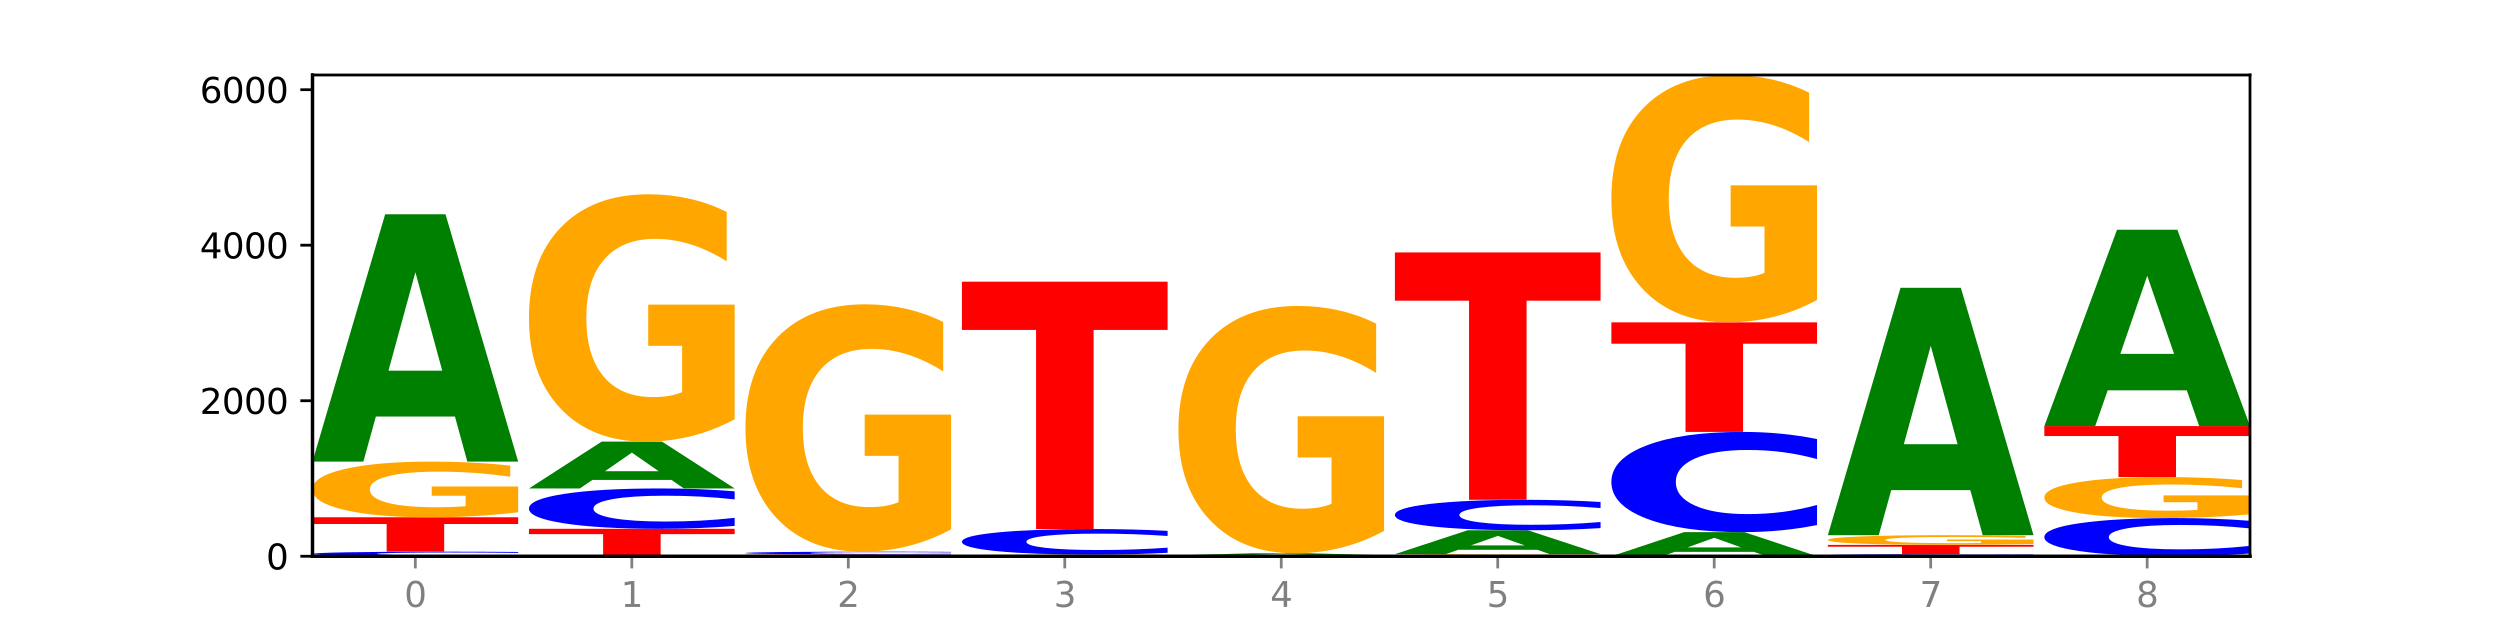 <?xml version="1.0" encoding="utf-8" standalone="no"?>
<!DOCTYPE svg PUBLIC "-//W3C//DTD SVG 1.1//EN"
  "http://www.w3.org/Graphics/SVG/1.1/DTD/svg11.dtd">
<svg xmlns:xlink="http://www.w3.org/1999/xlink" width="720pt" height="180pt" viewBox="0 0 720 180" xmlns="http://www.w3.org/2000/svg" version="1.1">
 <defs>
  <style type="text/css">*{stroke-linejoin: round; stroke-linecap: butt}</style>
 </defs>
 <g id="figure_1">
  <g id="patch_1">
   <path d="M 0 180 
L 720 180 
L 720 0 
L 0 0 
z
" style="fill: #ffffff"/>
  </g>
  <g id="axes_1">
   <g id="patch_2">
    <path d="M 90 160.2 
L 648 160.2 
L 648 21.6 
L 90 21.6 
z
" style="fill: #ffffff"/>
   </g>
   <g id="line2d_1">
    <path d="M 90 160.2 
L 648 160.2 
" clip-path="url(#pa47d7d8ad2)" style="fill: none; stroke: #000000; stroke-width: 0.5; stroke-linecap: square"/>
   </g>
   <g id="patch_3">
    <path d="M 149.229 160.105 
Q 144.275 160.152 138.917 160.176 
Q 133.56 160.2 127.725 160.2 
Q 110.325 160.2 100.163 160.022 
Q 90 159.844 90 159.54 
Q 90 159.234 100.163 159.057 
Q 110.325 158.879 127.725 158.879 
Q 133.56 158.879 138.917 158.903 
Q 144.275 158.926 149.229 158.973 
L 149.229 159.237 
Q 144.23 159.175 139.38 159.146 
Q 134.53 159.117 129.173 159.117 
Q 119.562 159.117 114.056 159.229 
Q 108.564 159.342 108.564 159.54 
Q 108.564 159.737 114.056 159.85 
Q 119.562 159.962 129.173 159.962 
Q 134.53 159.962 139.38 159.933 
Q 144.23 159.904 149.229 159.842 
L 149.229 160.105 
z
" clip-path="url(#pa47d7d8ad2)" style="fill: #0000ff"/>
   </g>
   <g id="patch_4">
    <path d="M 90 148.98 
L 149.229 148.98 
L 149.229 150.911 
L 127.92 150.911 
L 127.92 158.879 
L 111.35 158.879 
L 111.35 150.911 
L 90 150.911 
L 90 148.98 
z
" clip-path="url(#pa47d7d8ad2)" style="fill: #ff0000"/>
   </g>
   <g id="patch_5">
    <path d="M 149.229 147.53 
Q 143.256 148.255 136.831 148.619 
Q 130.406 148.98 123.557 148.98 
Q 108.079 148.98 99.04 146.821 
Q 90 144.661 90 140.968 
Q 90 137.232 99.199 135.089 
Q 108.411 132.946 124.433 132.946 
Q 130.605 132.946 136.26 133.237 
Q 141.928 133.525 146.946 134.095 
L 146.946 137.291 
Q 141.769 136.559 136.645 136.198 
Q 131.521 135.834 126.371 135.834 
Q 116.84 135.834 111.677 137.166 
Q 106.513 138.494 106.513 140.968 
Q 106.513 143.419 111.491 144.757 
Q 116.469 146.092 125.628 146.092 
Q 128.123 146.092 130.26 146.016 
Q 132.397 145.936 134.097 145.771 
L 134.097 142.77 
L 124.34 142.77 
L 124.34 140.097 
L 149.229 140.097 
L 149.229 147.53 
z
" clip-path="url(#pa47d7d8ad2)" style="fill: #ffa600"/>
   </g>
   <g id="patch_6">
    <path d="M 131.028 119.969 
L 108.249 119.969 
L 104.653 132.946 
L 90 132.946 
L 110.926 61.709 
L 128.303 61.709 
L 149.229 132.946 
L 134.588 132.946 
L 131.028 119.969 
z
M 111.882 106.747 
L 127.359 106.747 
L 119.633 78.411 
L 111.882 106.747 
z
" clip-path="url(#pa47d7d8ad2)" style="fill: #008000"/>
   </g>
   <g id="patch_7">
    <path d="M 152.346 152.295 
L 211.575 152.295 
L 211.575 153.836 
L 190.267 153.836 
L 190.267 160.2 
L 173.696 160.2 
L 173.696 153.836 
L 152.346 153.836 
L 152.346 152.295 
z
" clip-path="url(#pa47d7d8ad2)" style="fill: #ff0000"/>
   </g>
   <g id="patch_8">
    <path d="M 211.575 151.462 
Q 206.621 151.875 201.264 152.083 
Q 195.906 152.295 190.071 152.295 
Q 172.671 152.295 162.509 150.729 
Q 152.346 149.164 152.346 146.487 
Q 152.346 143.8 162.509 142.237 
Q 172.671 140.672 190.071 140.672 
Q 195.906 140.672 201.264 140.883 
Q 206.621 141.092 211.575 141.505 
L 211.575 143.822 
Q 206.576 143.275 201.726 143.02 
Q 196.876 142.766 191.519 142.766 
Q 181.909 142.766 176.402 143.757 
Q 170.91 144.746 170.91 146.487 
Q 170.91 148.22 176.402 149.212 
Q 181.909 150.201 191.519 150.201 
Q 196.876 150.201 201.726 149.947 
Q 206.576 149.69 211.575 149.142 
L 211.575 151.462 
z
" clip-path="url(#pa47d7d8ad2)" style="fill: #0000ff"/>
   </g>
   <g id="patch_9">
    <path d="M 193.374 138.216 
L 170.596 138.216 
L 166.999 140.672 
L 152.346 140.672 
L 173.272 127.19 
L 190.65 127.19 
L 211.575 140.672 
L 196.935 140.672 
L 193.374 138.216 
z
M 174.229 135.714 
L 189.705 135.714 
L 181.979 130.351 
L 174.229 135.714 
z
" clip-path="url(#pa47d7d8ad2)" style="fill: #008000"/>
   </g>
   <g id="patch_10">
    <path d="M 211.575 120.745 
Q 205.602 123.968 199.177 125.586 
Q 192.753 127.19 185.903 127.19 
Q 170.426 127.19 161.386 117.596 
Q 152.346 108.002 152.346 91.594 
Q 152.346 74.995 161.545 65.474 
Q 170.758 55.953 186.779 55.953 
Q 192.952 55.953 198.607 57.248 
Q 204.275 58.528 209.292 61.06 
L 209.292 75.26 
Q 204.115 72.008 198.992 70.404 
Q 193.868 68.785 188.717 68.785 
Q 179.187 68.785 174.023 74.701 
Q 168.859 80.602 168.859 91.594 
Q 168.859 102.483 173.837 108.428 
Q 178.815 114.359 187.974 114.359 
Q 190.47 114.359 192.607 114.02 
Q 194.744 113.667 196.443 112.931 
L 196.443 99.599 
L 186.686 99.599 
L 186.686 87.724 
L 211.575 87.724 
L 211.575 120.745 
z
" clip-path="url(#pa47d7d8ad2)" style="fill: #ffa600"/>
   </g>
   <g id="patch_11">
    <path d="M 255.721 160.163 
L 232.942 160.163 
L 229.346 160.2 
L 214.693 160.2 
L 235.618 159.998 
L 252.996 159.998 
L 273.922 160.2 
L 259.281 160.2 
L 255.721 160.163 
z
M 236.575 160.126 
L 252.051 160.126 
L 244.325 160.046 
L 236.575 160.126 
z
" clip-path="url(#pa47d7d8ad2)" style="fill: #008000"/>
   </g>
   <g id="patch_12">
    <path d="M 214.693 159.685 
L 273.922 159.685 
L 273.922 159.746 
L 252.613 159.746 
L 252.613 159.998 
L 236.043 159.998 
L 236.043 159.746 
L 214.693 159.746 
L 214.693 159.685 
z
" clip-path="url(#pa47d7d8ad2)" style="fill: #ff0000"/>
   </g>
   <g id="patch_13">
    <path d="M 273.922 159.627 
Q 268.967 159.656 263.61 159.67 
Q 258.253 159.685 252.418 159.685 
Q 235.018 159.685 224.855 159.576 
Q 214.693 159.468 214.693 159.282 
Q 214.693 159.096 224.855 158.987 
Q 235.018 158.879 252.418 158.879 
Q 258.253 158.879 263.61 158.893 
Q 268.967 158.908 273.922 158.937 
L 273.922 159.097 
Q 268.923 159.059 264.073 159.042 
Q 259.223 159.024 253.865 159.024 
Q 244.255 159.024 238.748 159.093 
Q 233.257 159.161 233.257 159.282 
Q 233.257 159.402 238.748 159.471 
Q 244.255 159.54 253.865 159.54 
Q 259.223 159.54 264.073 159.522 
Q 268.923 159.504 273.922 159.466 
L 273.922 159.627 
z
" clip-path="url(#pa47d7d8ad2)" style="fill: #0000ff"/>
   </g>
   <g id="patch_14">
    <path d="M 273.922 152.433 
Q 267.948 155.656 261.524 157.275 
Q 255.099 158.879 248.25 158.879 
Q 232.772 158.879 223.732 149.284 
Q 214.693 139.69 214.693 123.282 
Q 214.693 106.683 223.892 97.162 
Q 233.104 87.642 249.126 87.642 
Q 255.298 87.642 260.953 88.937 
Q 266.621 90.217 271.639 92.748 
L 271.639 106.948 
Q 266.462 103.696 261.338 102.092 
Q 256.214 100.473 251.064 100.473 
Q 241.533 100.473 236.369 106.389 
Q 231.206 112.29 231.206 123.282 
Q 231.206 134.172 236.184 140.117 
Q 241.161 146.047 250.32 146.047 
Q 252.816 146.047 254.953 145.708 
Q 257.09 145.355 258.789 144.62 
L 258.789 131.287 
L 249.033 131.287 
L 249.033 119.412 
L 273.922 119.412 
L 273.922 152.433 
z
" clip-path="url(#pa47d7d8ad2)" style="fill: #ffa600"/>
   </g>
   <g id="patch_15">
    <path d="M 336.268 160.157 
Q 330.295 160.179 323.87 160.189 
Q 317.445 160.2 310.596 160.2 
Q 295.118 160.2 286.079 160.137 
Q 277.039 160.073 277.039 159.965 
Q 277.039 159.855 286.238 159.793 
Q 295.45 159.73 311.472 159.73 
Q 317.645 159.73 323.299 159.738 
Q 328.967 159.747 333.985 159.763 
L 333.985 159.857 
Q 328.808 159.836 323.684 159.825 
Q 318.561 159.814 313.41 159.814 
Q 303.879 159.814 298.716 159.853 
Q 293.552 159.892 293.552 159.965 
Q 293.552 160.037 298.53 160.076 
Q 303.508 160.115 312.667 160.115 
Q 315.162 160.115 317.299 160.113 
Q 319.437 160.111 321.136 160.106 
L 321.136 160.018 
L 311.379 160.018 
L 311.379 159.939 
L 336.268 159.939 
L 336.268 160.157 
z
" clip-path="url(#pa47d7d8ad2)" style="fill: #ffa600"/>
   </g>
   <g id="patch_16">
    <path d="M 336.268 159.202 
Q 331.314 159.463 325.956 159.596 
Q 320.599 159.73 314.764 159.73 
Q 297.364 159.73 287.202 158.737 
Q 277.039 157.745 277.039 156.048 
Q 277.039 154.345 287.202 153.354 
Q 297.364 152.362 314.764 152.362 
Q 320.599 152.362 325.956 152.496 
Q 331.314 152.628 336.268 152.89 
L 336.268 154.359 
Q 331.269 154.012 326.419 153.85 
Q 321.569 153.689 316.212 153.689 
Q 306.601 153.689 301.095 154.318 
Q 295.603 154.945 295.603 156.048 
Q 295.603 157.147 301.095 157.776 
Q 306.601 158.403 316.212 158.403 
Q 321.569 158.403 326.419 158.241 
Q 331.269 158.078 336.268 157.731 
L 336.268 159.202 
z
" clip-path="url(#pa47d7d8ad2)" style="fill: #0000ff"/>
   </g>
   <g id="patch_17">
    <path d="M 277.039 81.125 
L 336.268 81.125 
L 336.268 95.018 
L 314.959 95.018 
L 314.959 152.362 
L 298.389 152.362 
L 298.389 95.018 
L 277.039 95.018 
L 277.039 81.125 
z
" clip-path="url(#pa47d7d8ad2)" style="fill: #ff0000"/>
   </g>
   <g id="patch_18">
    <path d="M 339.385 159.931 
L 398.615 159.931 
L 398.615 159.984 
L 377.306 159.984 
L 377.306 160.2 
L 360.735 160.2 
L 360.735 159.984 
L 339.385 159.984 
L 339.385 159.931 
z
" clip-path="url(#pa47d7d8ad2)" style="fill: #ff0000"/>
   </g>
   <g id="patch_19">
    <path d="M 380.413 159.825 
L 357.635 159.825 
L 354.038 159.931 
L 339.385 159.931 
L 360.311 159.349 
L 377.689 159.349 
L 398.615 159.931 
L 383.974 159.931 
L 380.413 159.825 
z
M 361.268 159.717 
L 376.744 159.717 
L 369.018 159.486 
L 361.268 159.717 
z
" clip-path="url(#pa47d7d8ad2)" style="fill: #008000"/>
   </g>
   <g id="patch_20">
    <path d="M 398.615 152.904 
Q 392.641 156.126 386.217 157.745 
Q 379.792 159.349 372.942 159.349 
Q 357.465 159.349 348.425 149.755 
Q 339.385 140.16 339.385 123.753 
Q 339.385 107.154 348.584 97.633 
Q 357.797 88.112 373.818 88.112 
Q 379.991 88.112 385.646 89.407 
Q 391.314 90.687 396.331 93.218 
L 396.331 107.418 
Q 391.154 104.166 386.031 102.562 
Q 380.907 100.944 375.757 100.944 
Q 366.226 100.944 361.062 106.859 
Q 355.898 112.76 355.898 123.753 
Q 355.898 134.642 360.876 140.587 
Q 365.854 146.517 375.013 146.517 
Q 377.509 146.517 379.646 146.179 
Q 381.783 145.826 383.482 145.09 
L 383.482 131.758 
L 373.726 131.758 
L 373.726 119.882 
L 398.615 119.882 
L 398.615 152.904 
z
" clip-path="url(#pa47d7d8ad2)" style="fill: #ffa600"/>
   </g>
   <g id="patch_21">
    <path d="M 460.961 160.145 
Q 454.988 160.173 448.563 160.186 
Q 442.138 160.2 435.289 160.2 
Q 419.811 160.2 410.772 160.119 
Q 401.732 160.037 401.732 159.898 
Q 401.732 159.757 410.931 159.676 
Q 420.143 159.595 436.165 159.595 
Q 442.337 159.595 447.992 159.606 
Q 453.66 159.617 458.678 159.639 
L 458.678 159.759 
Q 453.501 159.732 448.377 159.718 
Q 443.253 159.704 438.103 159.704 
Q 428.572 159.704 423.408 159.754 
Q 418.245 159.805 418.245 159.898 
Q 418.245 159.99 423.223 160.041 
Q 428.2 160.091 437.36 160.091 
Q 439.855 160.091 441.992 160.088 
Q 444.129 160.085 445.828 160.079 
L 445.828 159.966 
L 436.072 159.966 
L 436.072 159.865 
L 460.961 159.865 
L 460.961 160.145 
z
" clip-path="url(#pa47d7d8ad2)" style="fill: #ffa600"/>
   </g>
   <g id="patch_22">
    <path d="M 442.76 158.343 
L 419.981 158.343 
L 416.385 159.595 
L 401.732 159.595 
L 422.658 152.72 
L 440.035 152.72 
L 460.961 159.595 
L 446.32 159.595 
L 442.76 158.343 
z
M 423.614 157.067 
L 439.091 157.067 
L 431.365 154.332 
L 423.614 157.067 
z
" clip-path="url(#pa47d7d8ad2)" style="fill: #008000"/>
   </g>
   <g id="patch_23">
    <path d="M 460.961 152.091 
Q 456.006 152.403 450.649 152.561 
Q 445.292 152.72 439.457 152.72 
Q 422.057 152.72 411.894 151.538 
Q 401.732 150.356 401.732 148.334 
Q 401.732 146.304 411.894 145.124 
Q 422.057 143.942 439.457 143.942 
Q 445.292 143.942 450.649 144.101 
Q 456.006 144.259 460.961 144.571 
L 460.961 146.321 
Q 455.962 145.907 451.112 145.715 
Q 446.262 145.523 440.904 145.523 
Q 431.294 145.523 425.788 146.272 
Q 420.296 147.019 420.296 148.334 
Q 420.296 149.643 425.788 150.392 
Q 431.294 151.139 440.904 151.139 
Q 446.262 151.139 451.112 150.947 
Q 455.962 150.753 460.961 150.339 
L 460.961 152.091 
z
" clip-path="url(#pa47d7d8ad2)" style="fill: #0000ff"/>
   </g>
   <g id="patch_24">
    <path d="M 401.732 72.704 
L 460.961 72.704 
L 460.961 86.598 
L 439.652 86.598 
L 439.652 143.942 
L 423.082 143.942 
L 423.082 86.598 
L 401.732 86.598 
L 401.732 72.704 
z
" clip-path="url(#pa47d7d8ad2)" style="fill: #ff0000"/>
   </g>
   <g id="patch_25">
    <path d="M 505.106 158.935 
L 482.328 158.935 
L 478.731 160.2 
L 464.078 160.2 
L 485.004 153.258 
L 502.382 153.258 
L 523.307 160.2 
L 508.667 160.2 
L 505.106 158.935 
z
M 485.961 157.647 
L 501.437 157.647 
L 493.711 154.885 
L 485.961 157.647 
z
" clip-path="url(#pa47d7d8ad2)" style="fill: #008000"/>
   </g>
   <g id="patch_26">
    <path d="M 523.307 151.189 
Q 518.353 152.214 512.996 152.733 
Q 507.638 153.258 501.803 153.258 
Q 484.403 153.258 474.241 149.37 
Q 464.078 145.482 464.078 138.833 
Q 464.078 132.161 474.241 128.279 
Q 484.403 124.391 501.803 124.391 
Q 507.638 124.391 512.996 124.916 
Q 518.353 125.435 523.307 126.46 
L 523.307 132.214 
Q 518.308 130.855 513.458 130.223 
Q 508.608 129.591 503.251 129.591 
Q 493.641 129.591 488.134 132.053 
Q 482.642 134.51 482.642 138.833 
Q 482.642 143.139 488.134 145.601 
Q 493.641 148.058 503.251 148.058 
Q 508.608 148.058 513.458 147.426 
Q 518.308 146.788 523.307 145.428 
L 523.307 151.189 
z
" clip-path="url(#pa47d7d8ad2)" style="fill: #0000ff"/>
   </g>
   <g id="patch_27">
    <path d="M 464.078 92.837 
L 523.307 92.837 
L 523.307 98.991 
L 501.999 98.991 
L 501.999 124.391 
L 485.428 124.391 
L 485.428 98.991 
L 464.078 98.991 
L 464.078 92.837 
z
" clip-path="url(#pa47d7d8ad2)" style="fill: #ff0000"/>
   </g>
   <g id="patch_28">
    <path d="M 523.307 86.392 
Q 517.334 89.614 510.909 91.233 
Q 504.485 92.837 497.635 92.837 
Q 482.158 92.837 473.118 83.243 
Q 464.078 73.648 464.078 57.241 
Q 464.078 40.642 473.277 31.121 
Q 482.489 21.6 498.511 21.6 
Q 504.684 21.6 510.338 22.895 
Q 516.007 24.175 521.024 26.706 
L 521.024 40.907 
Q 515.847 37.654 510.723 36.05 
Q 505.6 34.432 500.449 34.432 
Q 490.918 34.432 485.755 40.347 
Q 480.591 46.248 480.591 57.241 
Q 480.591 68.13 485.569 74.075 
Q 490.547 80.005 499.706 80.005 
Q 502.201 80.005 504.339 79.667 
Q 506.476 79.314 508.175 78.578 
L 508.175 65.246 
L 498.418 65.246 
L 498.418 53.37 
L 523.307 53.37 
L 523.307 86.392 
z
" clip-path="url(#pa47d7d8ad2)" style="fill: #ffa600"/>
   </g>
   <g id="patch_29">
    <path d="M 585.654 160.158 
Q 580.699 160.179 575.342 160.189 
Q 569.985 160.2 564.15 160.2 
Q 546.75 160.2 536.587 160.122 
Q 526.425 160.043 526.425 159.909 
Q 526.425 159.774 536.587 159.696 
Q 546.75 159.618 564.15 159.618 
Q 569.985 159.618 575.342 159.628 
Q 580.699 159.639 585.654 159.659 
L 585.654 159.776 
Q 580.654 159.748 575.805 159.735 
Q 570.955 159.723 565.597 159.723 
Q 555.987 159.723 550.48 159.772 
Q 544.989 159.822 544.989 159.909 
Q 544.989 159.996 550.48 160.046 
Q 555.987 160.095 565.597 160.095 
Q 570.955 160.095 575.805 160.082 
Q 580.654 160.07 585.654 160.042 
L 585.654 160.158 
z
" clip-path="url(#pa47d7d8ad2)" style="fill: #0000ff"/>
   </g>
   <g id="patch_30">
    <path d="M 526.425 156.93 
L 585.654 156.93 
L 585.654 157.454 
L 564.345 157.454 
L 564.345 159.618 
L 547.775 159.618 
L 547.775 157.454 
L 526.425 157.454 
L 526.425 156.93 
z
" clip-path="url(#pa47d7d8ad2)" style="fill: #ff0000"/>
   </g>
   <g id="patch_31">
    <path d="M 585.654 156.677 
Q 579.68 156.804 573.256 156.867 
Q 566.831 156.93 559.982 156.93 
Q 544.504 156.93 535.464 156.553 
Q 526.425 156.176 526.425 155.532 
Q 526.425 154.879 535.624 154.505 
Q 544.836 154.131 560.858 154.131 
Q 567.03 154.131 572.685 154.182 
Q 578.353 154.232 583.37 154.332 
L 583.37 154.89 
Q 578.194 154.762 573.07 154.699 
Q 567.946 154.635 562.796 154.635 
Q 553.265 154.635 548.101 154.868 
Q 542.938 155.1 542.938 155.532 
Q 542.938 155.96 547.915 156.193 
Q 552.893 156.426 562.052 156.426 
Q 564.548 156.426 566.685 156.413 
Q 568.822 156.399 570.521 156.37 
L 570.521 155.846 
L 560.765 155.846 
L 560.765 155.38 
L 585.654 155.38 
L 585.654 156.677 
z
" clip-path="url(#pa47d7d8ad2)" style="fill: #ffa600"/>
   </g>
   <g id="patch_32">
    <path d="M 567.453 141.154 
L 544.674 141.154 
L 541.077 154.131 
L 526.425 154.131 
L 547.35 82.894 
L 564.728 82.894 
L 585.654 154.131 
L 571.013 154.131 
L 567.453 141.154 
z
M 548.307 127.932 
L 563.783 127.932 
L 556.057 99.596 
L 548.307 127.932 
z
" clip-path="url(#pa47d7d8ad2)" style="fill: #008000"/>
   </g>
   <g id="patch_33">
    <path d="M 648 159.412 
Q 643.046 159.803 637.688 160 
Q 632.331 160.2 626.496 160.2 
Q 609.096 160.2 598.933 158.719 
Q 588.771 157.238 588.771 154.706 
Q 588.771 152.164 598.933 150.685 
Q 609.096 149.204 626.496 149.204 
Q 632.331 149.204 637.688 149.404 
Q 643.046 149.602 648 149.992 
L 648 152.184 
Q 643.001 151.666 638.151 151.426 
Q 633.301 151.185 627.944 151.185 
Q 618.333 151.185 612.827 152.123 
Q 607.335 153.059 607.335 154.706 
Q 607.335 156.345 612.827 157.284 
Q 618.333 158.219 627.944 158.219 
Q 633.301 158.219 638.151 157.979 
Q 643.001 157.736 648 157.218 
L 648 159.412 
z
" clip-path="url(#pa47d7d8ad2)" style="fill: #0000ff"/>
   </g>
   <g id="patch_34">
    <path d="M 648 148.136 
Q 642.027 148.67 635.602 148.939 
Q 629.177 149.204 622.328 149.204 
Q 606.85 149.204 597.811 147.615 
Q 588.771 146.025 588.771 143.307 
Q 588.771 140.557 597.97 138.98 
Q 607.182 137.402 623.204 137.402 
Q 629.376 137.402 635.031 137.617 
Q 640.699 137.829 645.717 138.248 
L 645.717 140.601 
Q 640.54 140.062 635.416 139.796 
Q 630.292 139.528 625.142 139.528 
Q 615.611 139.528 610.448 140.508 
Q 605.284 141.486 605.284 143.307 
Q 605.284 145.111 610.262 146.096 
Q 615.24 147.078 624.399 147.078 
Q 626.894 147.078 629.031 147.022 
Q 631.168 146.964 632.868 146.842 
L 632.868 144.633 
L 623.111 144.633 
L 623.111 142.666 
L 648 142.666 
L 648 148.136 
z
" clip-path="url(#pa47d7d8ad2)" style="fill: #ffa600"/>
   </g>
   <g id="patch_35">
    <path d="M 588.771 122.711 
L 648 122.711 
L 648 125.577 
L 626.691 125.577 
L 626.691 137.402 
L 610.121 137.402 
L 610.121 125.577 
L 588.771 125.577 
L 588.771 122.711 
z
" clip-path="url(#pa47d7d8ad2)" style="fill: #ff0000"/>
   </g>
   <g id="patch_36">
    <path d="M 629.799 112.411 
L 607.02 112.411 
L 603.424 122.711 
L 588.771 122.711 
L 609.697 66.165 
L 627.074 66.165 
L 648 122.711 
L 633.359 122.711 
L 629.799 112.411 
z
M 610.653 101.916 
L 626.13 101.916 
L 618.404 79.423 
L 610.653 101.916 
z
" clip-path="url(#pa47d7d8ad2)" style="fill: #008000"/>
   </g>
   <g id="matplotlib.axis_1">
    <g id="xtick_1">
     <g id="line2d_2">
      <defs>
       <path id="m9bd17e6227" d="M 0 0 
L 0 3.5 
" style="stroke: #808080; stroke-width: 0.8"/>
      </defs>
      <g>
       <use xlink:href="#m9bd17e6227" x="119.615" y="160.2" style="fill: #808080; stroke: #808080; stroke-width: 0.8"/>
      </g>
     </g>
     <g id="text_1">
      <!-- 0 -->
      <g style="fill: #808080" transform="translate(116.433 174.798) scale(0.1 -0.1)">
       <defs>
        <path id="DejaVuSans-30" d="M 2034 4250 
Q 1547 4250 1301 3770 
Q 1056 3291 1056 2328 
Q 1056 1369 1301 889 
Q 1547 409 2034 409 
Q 2525 409 2770 889 
Q 3016 1369 3016 2328 
Q 3016 3291 2770 3770 
Q 2525 4250 2034 4250 
z
M 2034 4750 
Q 2819 4750 3233 4129 
Q 3647 3509 3647 2328 
Q 3647 1150 3233 529 
Q 2819 -91 2034 -91 
Q 1250 -91 836 529 
Q 422 1150 422 2328 
Q 422 3509 836 4129 
Q 1250 4750 2034 4750 
z
" transform="scale(0.016)"/>
       </defs>
       <use xlink:href="#DejaVuSans-30"/>
      </g>
     </g>
    </g>
    <g id="xtick_2">
     <g id="line2d_3">
      <g>
       <use xlink:href="#m9bd17e6227" x="181.961" y="160.2" style="fill: #808080; stroke: #808080; stroke-width: 0.8"/>
      </g>
     </g>
     <g id="text_2">
      <!-- 1 -->
      <g style="fill: #808080" transform="translate(178.78 174.798) scale(0.1 -0.1)">
       <defs>
        <path id="DejaVuSans-31" d="M 794 531 
L 1825 531 
L 1825 4091 
L 703 3866 
L 703 4441 
L 1819 4666 
L 2450 4666 
L 2450 531 
L 3481 531 
L 3481 0 
L 794 0 
L 794 531 
z
" transform="scale(0.016)"/>
       </defs>
       <use xlink:href="#DejaVuSans-31"/>
      </g>
     </g>
    </g>
    <g id="xtick_3">
     <g id="line2d_4">
      <g>
       <use xlink:href="#m9bd17e6227" x="244.307" y="160.2" style="fill: #808080; stroke: #808080; stroke-width: 0.8"/>
      </g>
     </g>
     <g id="text_3">
      <!-- 2 -->
      <g style="fill: #808080" transform="translate(241.126 174.798) scale(0.1 -0.1)">
       <defs>
        <path id="DejaVuSans-32" d="M 1228 531 
L 3431 531 
L 3431 0 
L 469 0 
L 469 531 
Q 828 903 1448 1529 
Q 2069 2156 2228 2338 
Q 2531 2678 2651 2914 
Q 2772 3150 2772 3378 
Q 2772 3750 2511 3984 
Q 2250 4219 1831 4219 
Q 1534 4219 1204 4116 
Q 875 4013 500 3803 
L 500 4441 
Q 881 4594 1212 4672 
Q 1544 4750 1819 4750 
Q 2544 4750 2975 4387 
Q 3406 4025 3406 3419 
Q 3406 3131 3298 2873 
Q 3191 2616 2906 2266 
Q 2828 2175 2409 1742 
Q 1991 1309 1228 531 
z
" transform="scale(0.016)"/>
       </defs>
       <use xlink:href="#DejaVuSans-32"/>
      </g>
     </g>
    </g>
    <g id="xtick_4">
     <g id="line2d_5">
      <g>
       <use xlink:href="#m9bd17e6227" x="306.654" y="160.2" style="fill: #808080; stroke: #808080; stroke-width: 0.8"/>
      </g>
     </g>
     <g id="text_4">
      <!-- 3 -->
      <g style="fill: #808080" transform="translate(303.472 174.798) scale(0.1 -0.1)">
       <defs>
        <path id="DejaVuSans-33" d="M 2597 2516 
Q 3050 2419 3304 2112 
Q 3559 1806 3559 1356 
Q 3559 666 3084 287 
Q 2609 -91 1734 -91 
Q 1441 -91 1130 -33 
Q 819 25 488 141 
L 488 750 
Q 750 597 1062 519 
Q 1375 441 1716 441 
Q 2309 441 2620 675 
Q 2931 909 2931 1356 
Q 2931 1769 2642 2001 
Q 2353 2234 1838 2234 
L 1294 2234 
L 1294 2753 
L 1863 2753 
Q 2328 2753 2575 2939 
Q 2822 3125 2822 3475 
Q 2822 3834 2567 4026 
Q 2313 4219 1838 4219 
Q 1578 4219 1281 4162 
Q 984 4106 628 3988 
L 628 4550 
Q 988 4650 1302 4700 
Q 1616 4750 1894 4750 
Q 2613 4750 3031 4423 
Q 3450 4097 3450 3541 
Q 3450 3153 3228 2886 
Q 3006 2619 2597 2516 
z
" transform="scale(0.016)"/>
       </defs>
       <use xlink:href="#DejaVuSans-33"/>
      </g>
     </g>
    </g>
    <g id="xtick_5">
     <g id="line2d_6">
      <g>
       <use xlink:href="#m9bd17e6227" x="369" y="160.2" style="fill: #808080; stroke: #808080; stroke-width: 0.8"/>
      </g>
     </g>
     <g id="text_5">
      <!-- 4 -->
      <g style="fill: #808080" transform="translate(365.819 174.798) scale(0.1 -0.1)">
       <defs>
        <path id="DejaVuSans-34" d="M 2419 4116 
L 825 1625 
L 2419 1625 
L 2419 4116 
z
M 2253 4666 
L 3047 4666 
L 3047 1625 
L 3713 1625 
L 3713 1100 
L 3047 1100 
L 3047 0 
L 2419 0 
L 2419 1100 
L 313 1100 
L 313 1709 
L 2253 4666 
z
" transform="scale(0.016)"/>
       </defs>
       <use xlink:href="#DejaVuSans-34"/>
      </g>
     </g>
    </g>
    <g id="xtick_6">
     <g id="line2d_7">
      <g>
       <use xlink:href="#m9bd17e6227" x="431.346" y="160.2" style="fill: #808080; stroke: #808080; stroke-width: 0.8"/>
      </g>
     </g>
     <g id="text_6">
      <!-- 5 -->
      <g style="fill: #808080" transform="translate(428.165 174.798) scale(0.1 -0.1)">
       <defs>
        <path id="DejaVuSans-35" d="M 691 4666 
L 3169 4666 
L 3169 4134 
L 1269 4134 
L 1269 2991 
Q 1406 3038 1543 3061 
Q 1681 3084 1819 3084 
Q 2600 3084 3056 2656 
Q 3513 2228 3513 1497 
Q 3513 744 3044 326 
Q 2575 -91 1722 -91 
Q 1428 -91 1123 -41 
Q 819 9 494 109 
L 494 744 
Q 775 591 1075 516 
Q 1375 441 1709 441 
Q 2250 441 2565 725 
Q 2881 1009 2881 1497 
Q 2881 1984 2565 2268 
Q 2250 2553 1709 2553 
Q 1456 2553 1204 2497 
Q 953 2441 691 2322 
L 691 4666 
z
" transform="scale(0.016)"/>
       </defs>
       <use xlink:href="#DejaVuSans-35"/>
      </g>
     </g>
    </g>
    <g id="xtick_7">
     <g id="line2d_8">
      <g>
       <use xlink:href="#m9bd17e6227" x="493.693" y="160.2" style="fill: #808080; stroke: #808080; stroke-width: 0.8"/>
      </g>
     </g>
     <g id="text_7">
      <!-- 6 -->
      <g style="fill: #808080" transform="translate(490.511 174.798) scale(0.1 -0.1)">
       <defs>
        <path id="DejaVuSans-36" d="M 2113 2584 
Q 1688 2584 1439 2293 
Q 1191 2003 1191 1497 
Q 1191 994 1439 701 
Q 1688 409 2113 409 
Q 2538 409 2786 701 
Q 3034 994 3034 1497 
Q 3034 2003 2786 2293 
Q 2538 2584 2113 2584 
z
M 3366 4563 
L 3366 3988 
Q 3128 4100 2886 4159 
Q 2644 4219 2406 4219 
Q 1781 4219 1451 3797 
Q 1122 3375 1075 2522 
Q 1259 2794 1537 2939 
Q 1816 3084 2150 3084 
Q 2853 3084 3261 2657 
Q 3669 2231 3669 1497 
Q 3669 778 3244 343 
Q 2819 -91 2113 -91 
Q 1303 -91 875 529 
Q 447 1150 447 2328 
Q 447 3434 972 4092 
Q 1497 4750 2381 4750 
Q 2619 4750 2861 4703 
Q 3103 4656 3366 4563 
z
" transform="scale(0.016)"/>
       </defs>
       <use xlink:href="#DejaVuSans-36"/>
      </g>
     </g>
    </g>
    <g id="xtick_8">
     <g id="line2d_9">
      <g>
       <use xlink:href="#m9bd17e6227" x="556.039" y="160.2" style="fill: #808080; stroke: #808080; stroke-width: 0.8"/>
      </g>
     </g>
     <g id="text_8">
      <!-- 7 -->
      <g style="fill: #808080" transform="translate(552.858 174.798) scale(0.1 -0.1)">
       <defs>
        <path id="DejaVuSans-37" d="M 525 4666 
L 3525 4666 
L 3525 4397 
L 1831 0 
L 1172 0 
L 2766 4134 
L 525 4134 
L 525 4666 
z
" transform="scale(0.016)"/>
       </defs>
       <use xlink:href="#DejaVuSans-37"/>
      </g>
     </g>
    </g>
    <g id="xtick_9">
     <g id="line2d_10">
      <g>
       <use xlink:href="#m9bd17e6227" x="618.385" y="160.2" style="fill: #808080; stroke: #808080; stroke-width: 0.8"/>
      </g>
     </g>
     <g id="text_9">
      <!-- 8 -->
      <g style="fill: #808080" transform="translate(615.204 174.798) scale(0.1 -0.1)">
       <defs>
        <path id="DejaVuSans-38" d="M 2034 2216 
Q 1584 2216 1326 1975 
Q 1069 1734 1069 1313 
Q 1069 891 1326 650 
Q 1584 409 2034 409 
Q 2484 409 2743 651 
Q 3003 894 3003 1313 
Q 3003 1734 2745 1975 
Q 2488 2216 2034 2216 
z
M 1403 2484 
Q 997 2584 770 2862 
Q 544 3141 544 3541 
Q 544 4100 942 4425 
Q 1341 4750 2034 4750 
Q 2731 4750 3128 4425 
Q 3525 4100 3525 3541 
Q 3525 3141 3298 2862 
Q 3072 2584 2669 2484 
Q 3125 2378 3379 2068 
Q 3634 1759 3634 1313 
Q 3634 634 3220 271 
Q 2806 -91 2034 -91 
Q 1263 -91 848 271 
Q 434 634 434 1313 
Q 434 1759 690 2068 
Q 947 2378 1403 2484 
z
M 1172 3481 
Q 1172 3119 1398 2916 
Q 1625 2713 2034 2713 
Q 2441 2713 2670 2916 
Q 2900 3119 2900 3481 
Q 2900 3844 2670 4047 
Q 2441 4250 2034 4250 
Q 1625 4250 1398 4047 
Q 1172 3844 1172 3481 
z
" transform="scale(0.016)"/>
       </defs>
       <use xlink:href="#DejaVuSans-38"/>
      </g>
     </g>
    </g>
   </g>
   <g id="matplotlib.axis_2">
    <g id="ytick_1">
     <g id="line2d_11">
      <defs>
       <path id="mb6f449c5df" d="M 0 0 
L -3.5 0 
" style="stroke: #000000; stroke-width: 0.8"/>
      </defs>
      <g>
       <use xlink:href="#mb6f449c5df" x="90" y="160.2" style="stroke: #000000; stroke-width: 0.8"/>
      </g>
     </g>
     <g id="text_10">
      <!-- 0 -->
      <g transform="translate(76.638 163.999) scale(0.1 -0.1)">
       <use xlink:href="#DejaVuSans-30"/>
      </g>
     </g>
    </g>
    <g id="ytick_2">
     <g id="line2d_12">
      <g>
       <use xlink:href="#mb6f449c5df" x="90" y="115.411" style="stroke: #000000; stroke-width: 0.8"/>
      </g>
     </g>
     <g id="text_11">
      <!-- 2000 -->
      <g transform="translate(57.55 119.21) scale(0.1 -0.1)">
       <use xlink:href="#DejaVuSans-32"/>
       <use xlink:href="#DejaVuSans-30" x="63.623"/>
       <use xlink:href="#DejaVuSans-30" x="127.246"/>
       <use xlink:href="#DejaVuSans-30" x="190.869"/>
      </g>
     </g>
    </g>
    <g id="ytick_3">
     <g id="line2d_13">
      <g>
       <use xlink:href="#mb6f449c5df" x="90" y="70.622" style="stroke: #000000; stroke-width: 0.8"/>
      </g>
     </g>
     <g id="text_12">
      <!-- 4000 -->
      <g transform="translate(57.55 74.421) scale(0.1 -0.1)">
       <use xlink:href="#DejaVuSans-34"/>
       <use xlink:href="#DejaVuSans-30" x="63.623"/>
       <use xlink:href="#DejaVuSans-30" x="127.246"/>
       <use xlink:href="#DejaVuSans-30" x="190.869"/>
      </g>
     </g>
    </g>
    <g id="ytick_4">
     <g id="line2d_14">
      <g>
       <use xlink:href="#mb6f449c5df" x="90" y="25.833" style="stroke: #000000; stroke-width: 0.8"/>
      </g>
     </g>
     <g id="text_13">
      <!-- 6000 -->
      <g transform="translate(57.55 29.632) scale(0.1 -0.1)">
       <use xlink:href="#DejaVuSans-36"/>
       <use xlink:href="#DejaVuSans-30" x="63.623"/>
       <use xlink:href="#DejaVuSans-30" x="127.246"/>
       <use xlink:href="#DejaVuSans-30" x="190.869"/>
      </g>
     </g>
    </g>
   </g>
   <g id="patch_37">
    <path d="M 90 160.2 
L 90 21.6 
" style="fill: none; stroke: #000000; stroke-linejoin: miter; stroke-linecap: square"/>
   </g>
   <g id="patch_38">
    <path d="M 648 160.2 
L 648 21.6 
" style="fill: none; stroke: #000000; stroke-width: 0.8; stroke-linejoin: miter; stroke-linecap: square"/>
   </g>
   <g id="patch_39">
    <path d="M 90 160.2 
L 648 160.2 
" style="fill: none; stroke: #000000; stroke-linejoin: miter; stroke-linecap: square"/>
   </g>
   <g id="patch_40">
    <path d="M 90 21.6 
L 648 21.6 
" style="fill: none; stroke: #000000; stroke-width: 0.8; stroke-linejoin: miter; stroke-linecap: square"/>
   </g>
  </g>
 </g>
 <defs>
  <clipPath id="pa47d7d8ad2">
   <rect x="90" y="21.6" width="558" height="138.6"/>
  </clipPath>
 </defs>
</svg>
